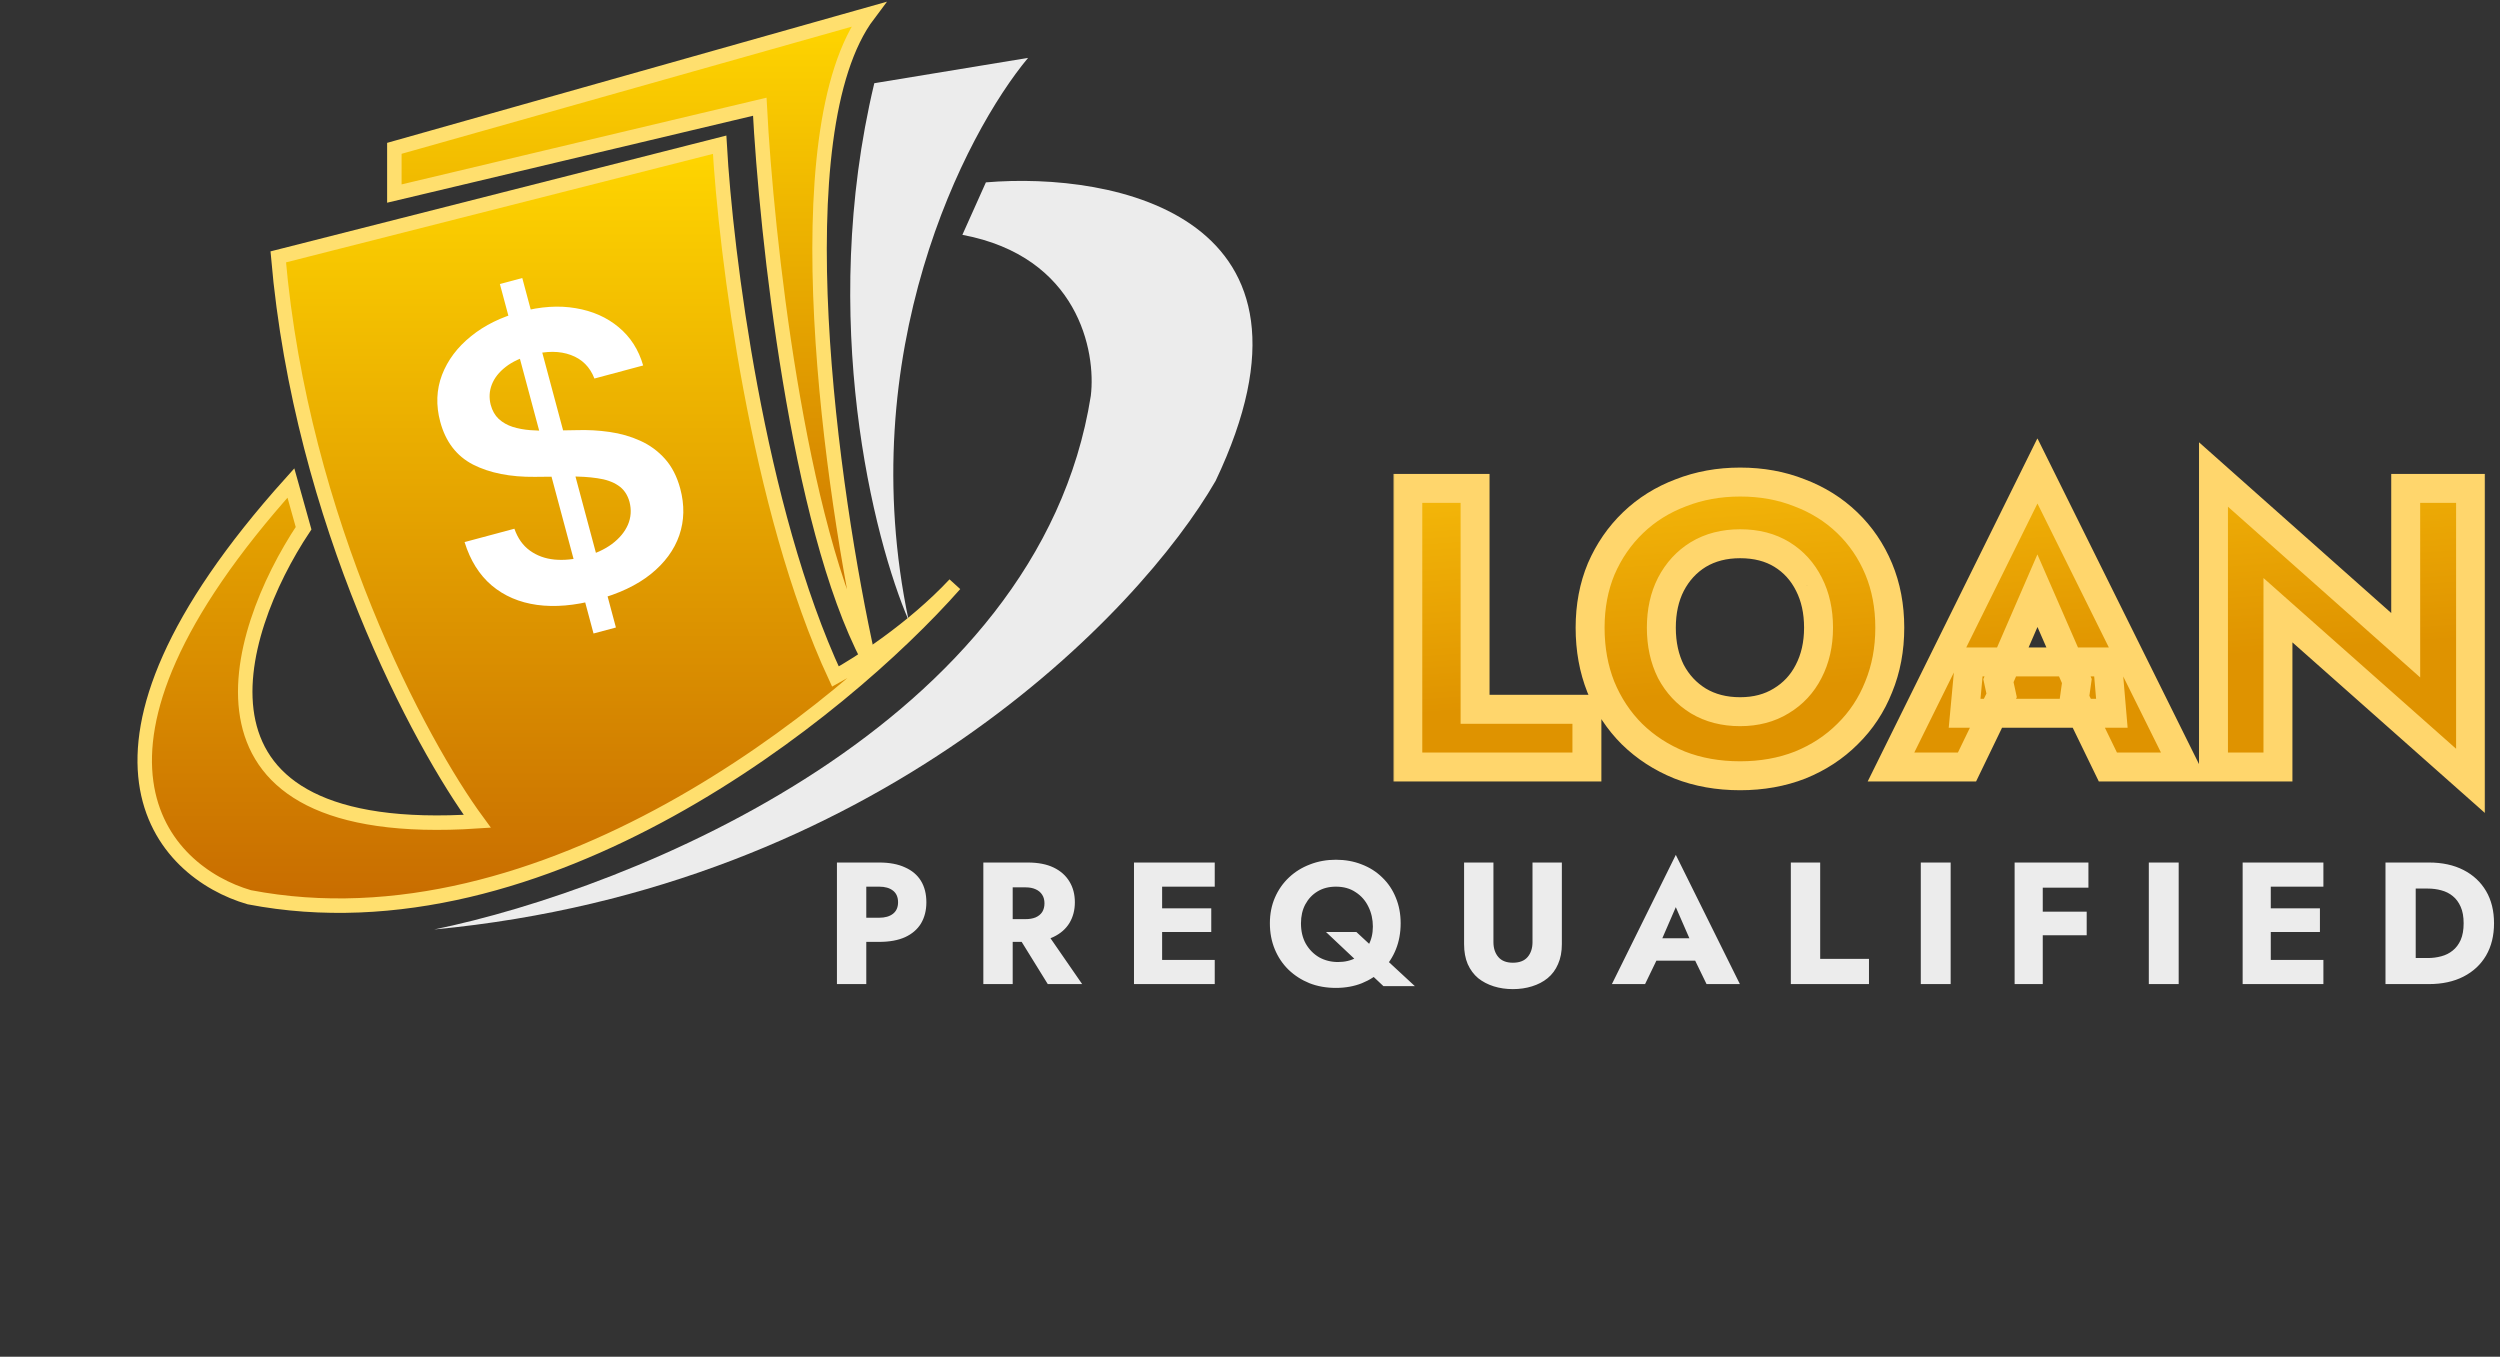 <svg width="691" height="375" viewBox="0 0 691 375" fill="none" xmlns="http://www.w3.org/2000/svg">
<rect x="0" y="0" width="691" height="375" fill="#333333" stroke="none"/>
<path d="M198.908 40L76.908 71C83.308 144.6 116.242 205.667 131.908 227C46.708 232.6 64.408 175.333 83.908 146L80.408 133.5C13.208 208.3 44.742 241 68.908 248C150.108 263.6 232.742 196.833 263.908 161.5C252.308 173.9 237.075 183.667 230.908 187C209.308 140.6 200.575 69.667 198.908 40Z" fill="url(#paint0_linear_1002_2)" stroke="#FFDF6E" stroke-width="4"/>
<path d="M272.5 50.406L266 64.906C298 70.906 303 97.072 301.5 109.406C287.1 200.606 174.5 245.739 120 256.906C242.4 245.306 315 169.406 336 132.906C370.8 59.706 308.167 47.406 272.5 50.406Z" fill="#ECECEC"/>
<path d="M109 53.5V41L240 4C215.6 36.4 229.833 136.167 240 182C220.4 144.8 211.833 64.833 210 29.5L109 53.5Z" fill="url(#paint1_linear_1002_2)" stroke="#FFDF6E" stroke-width="4"/>
<path d="M284.158 16L241.658 23C226.058 88.2 241.491 149.167 251.158 171.5C235.558 97.5 266.658 37 284.158 16Z" fill="#ECECEC"/>
<path d="M164.052 175.098L138.17 78.505L144.358 76.847L170.24 173.44L164.052 175.098ZM164.297 104.625C163.062 101.424 160.89 99.256 157.782 98.121C154.699 96.979 151.083 96.964 146.932 98.076C144.014 98.858 141.629 99.969 139.777 101.409C137.926 102.848 136.648 104.471 135.946 106.277C135.244 108.083 135.139 109.958 135.633 111.901C136.065 113.511 136.803 114.809 137.85 115.796C138.921 116.776 140.209 117.509 141.715 117.996C143.213 118.457 144.816 118.755 146.524 118.891C148.232 119.026 149.929 119.07 151.615 119.023L159.345 118.893C162.444 118.79 165.495 118.957 168.497 119.393C171.523 119.822 174.342 120.631 176.952 121.819C179.587 123 181.867 124.667 183.792 126.82C185.717 128.974 187.127 131.723 188.024 135.068C189.237 139.596 189.148 143.893 187.757 147.959C186.36 152.001 183.732 155.576 179.874 158.686C176.035 161.763 171.021 164.131 164.833 165.789C158.821 167.4 153.352 167.868 148.426 167.193C143.526 166.511 139.352 164.718 135.904 161.813C132.482 158.902 129.983 154.907 128.407 149.83L142.179 146.139C143.101 148.777 144.531 150.793 146.469 152.188C148.406 153.583 150.662 154.408 153.238 154.661C155.838 154.908 158.597 154.641 161.515 153.859C164.559 153.043 167.104 151.876 169.15 150.357C171.215 148.806 172.682 147.038 173.552 145.053C174.415 143.042 174.563 140.926 173.995 138.706C173.431 136.7 172.395 135.199 170.887 134.201C169.373 133.178 167.454 132.506 165.13 132.185C162.825 131.832 160.194 131.674 157.239 131.711L147.841 131.803C141.038 131.873 135.344 130.743 130.756 128.414C126.187 126.052 123.161 122.104 121.679 116.57C120.459 112.018 120.623 107.7 122.171 103.619C123.745 99.531 126.417 95.97 130.188 92.938C133.952 89.88 138.538 87.627 143.946 86.178C149.43 84.709 154.49 84.377 159.128 85.183C163.784 85.958 167.746 87.714 171.013 90.451C174.274 93.163 176.526 96.684 177.767 101.016L164.297 104.625Z" fill="white"/>
<mask id="path-6-outside-1_1002_2" maskUnits="userSpaceOnUse" x="385" y="121" width="302" height="104" fill="black">
<rect fill="white" x="385" y="121" width="302" height="104"/>
<path d="M389.12 135H407.71V196.05H438.62V212H389.12V135ZM459.196 173.5C459.196 178.047 460.076 182.08 461.836 185.6C463.669 189.047 466.199 191.76 469.426 193.74C472.726 195.72 476.576 196.71 480.976 196.71C485.302 196.71 489.079 195.72 492.306 193.74C495.606 191.76 498.136 189.047 499.896 185.6C501.729 182.08 502.646 178.047 502.646 173.5C502.646 168.953 501.766 164.957 500.006 161.51C498.246 157.99 495.752 155.24 492.526 153.26C489.299 151.28 485.449 150.29 480.976 150.29C476.576 150.29 472.726 151.28 469.426 153.26C466.199 155.24 463.669 157.99 461.836 161.51C460.076 164.957 459.196 168.953 459.196 173.5ZM439.506 173.5C439.506 167.56 440.532 162.133 442.586 157.22C444.712 152.307 447.646 148.053 451.386 144.46C455.126 140.867 459.526 138.117 464.586 136.21C469.646 134.23 475.109 133.24 480.976 133.24C486.916 133.24 492.379 134.23 497.366 136.21C502.426 138.117 506.826 140.867 510.566 144.46C514.306 148.053 517.202 152.307 519.256 157.22C521.309 162.133 522.336 167.56 522.336 173.5C522.336 179.44 521.309 184.903 519.256 189.89C517.276 194.877 514.416 199.203 510.676 202.87C507.009 206.537 502.646 209.397 497.586 211.45C492.526 213.43 486.989 214.42 480.976 214.42C474.889 214.42 469.316 213.43 464.256 211.45C459.196 209.397 454.796 206.537 451.056 202.87C447.389 199.203 444.529 194.877 442.476 189.89C440.496 184.903 439.506 179.44 439.506 173.5ZM543.017 197.15L544.337 182.96H582.507L583.717 197.15H543.017ZM563.147 163.27L552.367 188.13L553.247 192.2L543.677 212H522.667L563.147 130.16L603.737 212H582.617L573.377 192.97L574.037 188.24L563.147 163.27ZM664.936 135H682.866V215.85L629.626 168.66V212H611.806V131.15L664.936 178.34V135Z"/>
</mask>
<path d="M389.12 135H407.71V196.05H438.62V212H389.12V135ZM459.196 173.5C459.196 178.047 460.076 182.08 461.836 185.6C463.669 189.047 466.199 191.76 469.426 193.74C472.726 195.72 476.576 196.71 480.976 196.71C485.302 196.71 489.079 195.72 492.306 193.74C495.606 191.76 498.136 189.047 499.896 185.6C501.729 182.08 502.646 178.047 502.646 173.5C502.646 168.953 501.766 164.957 500.006 161.51C498.246 157.99 495.752 155.24 492.526 153.26C489.299 151.28 485.449 150.29 480.976 150.29C476.576 150.29 472.726 151.28 469.426 153.26C466.199 155.24 463.669 157.99 461.836 161.51C460.076 164.957 459.196 168.953 459.196 173.5ZM439.506 173.5C439.506 167.56 440.532 162.133 442.586 157.22C444.712 152.307 447.646 148.053 451.386 144.46C455.126 140.867 459.526 138.117 464.586 136.21C469.646 134.23 475.109 133.24 480.976 133.24C486.916 133.24 492.379 134.23 497.366 136.21C502.426 138.117 506.826 140.867 510.566 144.46C514.306 148.053 517.202 152.307 519.256 157.22C521.309 162.133 522.336 167.56 522.336 173.5C522.336 179.44 521.309 184.903 519.256 189.89C517.276 194.877 514.416 199.203 510.676 202.87C507.009 206.537 502.646 209.397 497.586 211.45C492.526 213.43 486.989 214.42 480.976 214.42C474.889 214.42 469.316 213.43 464.256 211.45C459.196 209.397 454.796 206.537 451.056 202.87C447.389 199.203 444.529 194.877 442.476 189.89C440.496 184.903 439.506 179.44 439.506 173.5ZM543.017 197.15L544.337 182.96H582.507L583.717 197.15H543.017ZM563.147 163.27L552.367 188.13L553.247 192.2L543.677 212H522.667L563.147 130.16L603.737 212H582.617L573.377 192.97L574.037 188.24L563.147 163.27ZM664.936 135H682.866V215.85L629.626 168.66V212H611.806V131.15L664.936 178.34V135Z" fill="url(#paint2_linear_1002_2)"/>
<path d="M389.12 135V131H385.12V135H389.12ZM407.71 135H411.71V131H407.71V135ZM407.71 196.05H403.71V200.05H407.71V196.05ZM438.62 196.05H442.62V192.05H438.62V196.05ZM438.62 212V216H442.62V212H438.62ZM389.12 212H385.12V216H389.12V212ZM389.12 139H407.71V131H389.12V139ZM403.71 135V196.05H411.71V135H403.71ZM407.71 200.05H438.62V192.05H407.71V200.05ZM434.62 196.05V212H442.62V196.05H434.62ZM438.62 208H389.12V216H438.62V208ZM393.12 212V135H385.12V212H393.12ZM461.836 185.6L458.258 187.389L458.28 187.434L458.304 187.478L461.836 185.6ZM469.426 193.74L467.334 197.149L467.351 197.16L467.368 197.17L469.426 193.74ZM492.306 193.74L490.248 190.31L490.231 190.32L490.214 190.331L492.306 193.74ZM499.896 185.6L496.348 183.752L496.341 183.767L496.333 183.781L499.896 185.6ZM500.006 161.51L496.428 163.299L496.436 163.314L496.443 163.329L500.006 161.51ZM492.526 153.26L494.618 149.851L494.618 149.851L492.526 153.26ZM469.426 153.26L467.368 149.83L467.351 149.84L467.334 149.851L469.426 153.26ZM461.836 161.51L458.288 159.662L458.281 159.677L458.273 159.691L461.836 161.51ZM442.586 157.22L438.915 155.631L438.905 155.654L438.895 155.678L442.586 157.22ZM451.386 144.46L448.614 141.576L451.386 144.46ZM464.586 136.21L465.996 139.953L466.02 139.944L466.043 139.935L464.586 136.21ZM497.366 136.21L495.889 139.928L495.922 139.941L495.955 139.953L497.366 136.21ZM519.256 157.22L522.946 155.678L522.946 155.678L519.256 157.22ZM519.256 189.89L515.557 188.367L515.547 188.39L515.538 188.414L519.256 189.89ZM510.676 202.87L507.875 200.014L507.861 200.028L507.847 200.042L510.676 202.87ZM497.586 211.45L499.043 215.175L499.067 215.166L499.09 215.156L497.586 211.45ZM464.256 211.45L462.752 215.156L462.775 215.166L462.798 215.175L464.256 211.45ZM451.056 202.87L448.227 205.698L448.241 205.712L448.255 205.726L451.056 202.87ZM442.476 189.89L438.758 191.366L438.767 191.39L438.777 191.413L442.476 189.89ZM455.196 173.5C455.196 178.571 456.18 183.233 458.258 187.389L465.413 183.811C463.971 180.927 463.196 177.522 463.196 173.5H455.196ZM458.304 187.478C460.461 191.534 463.48 194.784 467.334 197.149L471.518 190.331C468.918 188.736 466.877 186.559 465.367 183.722L458.304 187.478ZM467.368 197.17C471.374 199.574 475.957 200.71 480.976 200.71V192.71C477.195 192.71 474.077 191.866 471.484 190.31L467.368 197.17ZM480.976 200.71C485.933 200.71 490.456 199.568 494.398 197.149L490.214 190.331C487.702 191.872 484.672 192.71 480.976 192.71V200.71ZM494.364 197.17C498.31 194.802 501.359 191.529 503.458 187.419L496.333 183.781C494.912 186.564 492.901 188.718 490.248 190.31L494.364 197.17ZM503.443 187.448C505.614 183.279 506.646 178.596 506.646 173.5H498.646C498.646 177.498 497.843 180.881 496.348 183.752L503.443 187.448ZM506.646 173.5C506.646 168.431 505.662 163.791 503.568 159.691L496.443 163.329C497.869 166.122 498.646 169.475 498.646 173.5H506.646ZM503.583 159.721C501.503 155.561 498.507 152.237 494.618 149.851L490.434 156.669C492.997 158.243 494.988 160.419 496.428 163.299L503.583 159.721ZM494.618 149.851C490.655 147.419 486.052 146.29 480.976 146.29V154.29C484.846 154.29 487.943 155.141 490.434 156.669L494.618 149.851ZM480.976 146.29C475.957 146.29 471.374 147.426 467.368 149.83L471.484 156.69C474.077 155.134 477.195 154.29 480.976 154.29V146.29ZM467.334 149.851C463.459 152.228 460.439 155.532 458.288 159.662L465.383 163.358C466.899 160.448 468.939 158.252 471.518 156.669L467.334 149.851ZM458.273 159.691C456.179 163.791 455.196 168.431 455.196 173.5H463.196C463.196 169.475 463.972 166.122 465.398 163.329L458.273 159.691ZM443.506 173.5C443.506 168.028 444.449 163.134 446.276 158.762L438.895 155.678C436.615 161.133 435.506 167.092 435.506 173.5H443.506ZM446.257 158.809C448.179 154.367 450.812 150.558 454.157 147.344L448.614 141.576C444.479 145.549 441.245 150.247 438.915 155.631L446.257 158.809ZM454.157 147.344C457.49 144.143 461.421 141.677 465.996 139.953L463.175 132.467C457.63 134.556 452.762 137.591 448.614 141.576L454.157 147.344ZM466.043 139.935C470.603 138.151 475.568 137.24 480.976 137.24V129.24C474.65 129.24 468.688 130.309 463.128 132.485L466.043 139.935ZM480.976 137.24C486.464 137.24 491.42 138.153 495.889 139.928L498.842 132.492C493.337 130.307 487.367 129.24 480.976 129.24V137.24ZM495.955 139.953C500.53 141.677 504.462 144.143 507.794 147.344L513.337 141.576C509.19 137.591 504.321 134.556 498.776 132.467L495.955 139.953ZM507.794 147.344C511.128 150.548 513.717 154.341 515.565 158.762L522.946 155.678C520.687 150.273 517.483 145.559 513.337 141.576L507.794 147.344ZM515.565 158.762C517.392 163.134 518.336 168.028 518.336 173.5H526.336C526.336 167.092 525.226 161.133 522.946 155.678L515.565 158.762ZM518.336 173.5C518.336 178.971 517.392 183.91 515.557 188.367L522.954 191.413C525.226 185.896 526.336 179.909 526.336 173.5H518.336ZM515.538 188.414C513.759 192.894 511.207 196.748 507.875 200.014L513.476 205.726C517.625 201.659 520.792 196.859 522.973 191.366L515.538 188.414ZM507.847 200.042C504.579 203.31 500.673 205.881 496.082 207.744L499.09 215.156C504.619 212.913 509.439 209.763 513.504 205.698L507.847 200.042ZM496.128 207.725C491.58 209.505 486.543 210.42 480.976 210.42V218.42C487.435 218.42 493.472 217.355 499.043 215.175L496.128 207.725ZM480.976 210.42C475.328 210.42 470.256 209.503 465.713 207.725L462.798 215.175C468.375 217.357 474.45 218.42 480.976 218.42V210.42ZM465.76 207.744C461.162 205.878 457.208 203.3 453.856 200.014L448.255 205.726C452.384 209.774 457.229 212.915 462.752 215.156L465.76 207.744ZM453.884 200.042C450.606 196.763 448.035 192.885 446.174 188.367L438.777 191.413C441.023 196.868 444.172 201.643 448.227 205.698L453.884 200.042ZM446.193 188.414C444.419 183.945 443.506 178.989 443.506 173.5H435.506C435.506 179.891 436.572 185.862 438.758 191.366L446.193 188.414ZM543.017 197.15L539.035 196.78L538.628 201.15H543.017V197.15ZM544.337 182.96V178.96H540.692L540.355 182.59L544.337 182.96ZM582.507 182.96L586.493 182.62L586.181 178.96H582.507V182.96ZM583.717 197.15V201.15H588.073L587.703 196.81L583.717 197.15ZM563.147 163.27L566.814 161.671L563.137 153.24L559.478 161.679L563.147 163.27ZM552.367 188.13L548.698 186.539L548.186 187.718L548.458 188.975L552.367 188.13ZM553.247 192.2L556.849 193.941L557.448 192.701L557.157 191.355L553.247 192.2ZM543.677 212V216H546.187L547.279 213.741L543.677 212ZM522.667 212L519.082 210.227L516.226 216H522.667V212ZM563.147 130.16L566.731 128.383L563.142 121.148L559.562 128.387L563.147 130.16ZM603.737 212V216H610.186L607.321 210.223L603.737 212ZM582.617 212L579.019 213.747L580.113 216H582.617V212ZM573.377 192.97L569.416 192.417L569.248 193.622L569.779 194.717L573.377 192.97ZM574.037 188.24L577.999 188.793L578.155 187.675L577.704 186.641L574.037 188.24ZM547 197.52L548.32 183.33L540.355 182.59L539.035 196.78L547 197.52ZM544.337 186.96H582.507V178.96H544.337V186.96ZM578.522 183.3L579.732 197.49L587.703 196.81L586.493 182.62L578.522 183.3ZM583.717 193.15H543.017V201.15H583.717V193.15ZM559.478 161.679L548.698 186.539L556.037 189.721L566.817 164.861L559.478 161.679ZM548.458 188.975L549.338 193.045L557.157 191.355L556.277 187.285L548.458 188.975ZM549.646 190.459L540.076 210.259L547.279 213.741L556.849 193.941L549.646 190.459ZM543.677 208H522.667V216H543.677V208ZM526.253 213.773L566.733 131.933L559.562 128.387L519.082 210.227L526.253 213.773ZM559.564 131.937L600.154 213.777L607.321 210.223L566.731 128.383L559.564 131.937ZM603.737 208H582.617V216H603.737V208ZM586.216 210.253L576.976 191.223L569.779 194.717L579.019 213.747L586.216 210.253ZM577.339 193.523L577.999 188.793L570.076 187.687L569.416 192.417L577.339 193.523ZM577.704 186.641L566.814 161.671L559.481 164.869L570.371 189.839L577.704 186.641ZM664.936 135V131H660.936V135H664.936ZM682.866 135H686.866V131H682.866V135ZM682.866 215.85L680.213 218.843L686.866 224.741V215.85H682.866ZM629.626 168.66L632.279 165.667L625.626 159.769V168.66H629.626ZM629.626 212V216H633.626V212H629.626ZM611.806 212H607.806V216H611.806V212ZM611.806 131.15L614.462 128.159L607.806 122.247V131.15H611.806ZM664.936 178.34L662.28 181.331L668.936 187.243V178.34H664.936ZM664.936 139H682.866V131H664.936V139ZM678.866 135V215.85H686.866V135H678.866ZM685.519 212.857L632.279 165.667L626.973 171.653L680.213 218.843L685.519 212.857ZM625.626 168.66V212H633.626V168.66H625.626ZM629.626 208H611.806V216H629.626V208ZM615.806 212V131.15H607.806V212H615.806ZM609.15 134.141L662.28 181.331L667.592 175.349L614.462 128.159L609.15 134.141ZM668.936 178.34V135H660.936V178.34H668.936Z" fill="#FFD66C" mask="url(#path-6-outside-1_1002_2)"/>
<path d="M231.329 238.4H239.441V272H231.329V238.4ZM236.417 245.072V238.4H242.993C245.841 238.4 248.225 238.848 250.145 239.744C252.097 240.608 253.569 241.856 254.561 243.488C255.553 245.12 256.049 247.088 256.049 249.392C256.049 251.632 255.553 253.584 254.561 255.248C253.569 256.88 252.097 258.144 250.145 259.04C248.225 259.904 245.841 260.336 242.993 260.336H236.417V253.664H242.993C244.625 253.664 245.905 253.296 246.833 252.56C247.761 251.824 248.225 250.768 248.225 249.392C248.225 247.984 247.761 246.912 246.833 246.176C245.905 245.44 244.625 245.072 242.993 245.072H236.417ZM280.196 256.784H288.596L299.108 272H289.604L280.196 256.784ZM271.796 238.4H279.908V272H271.796V238.4ZM276.884 245.264V238.4H284.036C286.916 238.4 289.316 238.864 291.236 239.792C293.156 240.72 294.612 242.016 295.604 243.68C296.596 245.312 297.092 247.216 297.092 249.392C297.092 251.536 296.596 253.44 295.604 255.104C294.612 256.736 293.156 258.016 291.236 258.944C289.316 259.872 286.916 260.336 284.036 260.336H276.884V254.048H283.46C284.548 254.048 285.476 253.888 286.244 253.568C287.044 253.216 287.652 252.72 288.068 252.08C288.484 251.408 288.692 250.608 288.692 249.68C288.692 248.752 288.484 247.968 288.068 247.328C287.652 246.656 287.044 246.144 286.244 245.792C285.476 245.44 284.548 245.264 283.46 245.264H276.884ZM318.81 272V265.328H335.754V272H318.81ZM318.81 245.072V238.4H335.754V245.072H318.81ZM318.81 257.6V251.072H334.794V257.6H318.81ZM313.434 238.4H321.21V272H313.434V238.4ZM359.588 255.2C359.588 257.376 360.036 259.264 360.932 260.864C361.86 262.464 363.092 263.712 364.628 264.608C366.196 265.472 367.924 265.904 369.812 265.904C371.732 265.904 373.412 265.504 374.852 264.704C376.292 263.904 377.412 262.768 378.212 261.296C379.044 259.792 379.46 258.064 379.46 256.112C379.46 254.096 379.044 252.256 378.212 250.592C377.412 248.928 376.244 247.6 374.708 246.608C373.204 245.584 371.38 245.072 369.236 245.072C367.316 245.072 365.636 245.504 364.196 246.368C362.756 247.232 361.62 248.432 360.788 249.968C359.988 251.472 359.588 253.216 359.588 255.2ZM350.996 255.2C350.996 252.608 351.46 250.24 352.388 248.096C353.316 245.952 354.612 244.096 356.276 242.528C357.94 240.96 359.876 239.76 362.084 238.928C364.292 238.064 366.676 237.632 369.236 237.632C371.828 237.632 374.212 238.064 376.388 238.928C378.564 239.76 380.452 240.96 382.052 242.528C383.684 244.096 384.932 245.952 385.796 248.096C386.692 250.24 387.14 252.608 387.14 255.2C387.14 257.792 386.708 260.176 385.844 262.352C384.98 264.528 383.748 266.416 382.148 268.016C380.548 269.616 378.644 270.864 376.436 271.76C374.26 272.624 371.86 273.056 369.236 273.056C366.58 273.056 364.148 272.624 361.94 271.76C359.732 270.864 357.796 269.616 356.132 268.016C354.5 266.416 353.236 264.528 352.34 262.352C351.444 260.176 350.996 257.792 350.996 255.2ZM366.5 257.6H374.9L391.076 272.576H382.388L366.5 257.6ZM404.673 238.4H412.785V260.384C412.785 262.08 413.233 263.456 414.129 264.512C415.025 265.568 416.369 266.096 418.161 266.096C419.985 266.096 421.345 265.568 422.241 264.512C423.137 263.456 423.585 262.08 423.585 260.384V238.4H431.697V260.96C431.697 263.072 431.345 264.912 430.641 266.48C429.969 268.048 429.009 269.344 427.761 270.368C426.545 271.36 425.105 272.112 423.441 272.624C421.809 273.136 420.049 273.392 418.161 273.392C416.273 273.392 414.513 273.136 412.881 272.624C411.249 272.112 409.809 271.36 408.561 270.368C407.345 269.344 406.385 268.048 405.681 266.48C405.009 264.912 404.673 263.072 404.673 260.96V238.4ZM454.41 265.52L454.986 259.328H471.642L472.17 265.52H454.41ZM463.194 250.736L458.49 261.584L458.874 263.36L454.698 272H445.53L463.194 236.288L480.906 272H471.69L467.658 263.696L467.946 261.632L463.194 250.736ZM494.986 238.4H503.098V265.04H516.586V272H494.986V238.4ZM530.906 238.4H539.162V272H530.906V238.4ZM562.217 245.36V238.4H577.241V245.36H562.217ZM562.217 258.512V251.984H576.761V258.512H562.217ZM556.841 238.4H564.617V272H556.841V238.4ZM593.932 238.4H602.188V272H593.932V238.4ZM625.243 272V265.328H642.187V272H625.243ZM625.243 245.072V238.4H642.187V245.072H625.243ZM625.243 257.6V251.072H641.227V257.6H625.243ZM619.867 238.4H627.643V272H619.867V238.4ZM659.349 238.4H667.701V272H659.349V238.4ZM671.349 272H664.725V264.8H671.061C672.341 264.8 673.573 264.64 674.757 264.32C675.973 264 677.029 263.472 677.925 262.736C678.853 262 679.589 261.024 680.133 259.808C680.677 258.56 680.949 257.024 680.949 255.2C680.949 253.376 680.677 251.856 680.133 250.64C679.589 249.392 678.853 248.4 677.925 247.664C677.029 246.928 675.973 246.4 674.757 246.08C673.573 245.76 672.341 245.6 671.061 245.6H664.725V238.4H671.349C675.029 238.4 678.213 239.088 680.901 240.464C683.589 241.84 685.669 243.776 687.141 246.272C688.613 248.768 689.349 251.744 689.349 255.2C689.349 258.624 688.613 261.6 687.141 264.128C685.669 266.624 683.589 268.56 680.901 269.936C678.213 271.312 675.029 272 671.349 272Z" fill="#ECECEC"/>
<defs>
<linearGradient id="paint0_linear_1002_2" x1="151.954" y1="40" x2="151.954" y2="250.324" gradientUnits="userSpaceOnUse">
<stop stop-color="#FFD600"/>
<stop offset="1" stop-color="#C86C00"/>
</linearGradient>
<linearGradient id="paint1_linear_1002_2" x1="174.5" y1="4" x2="174.5" y2="182" gradientUnits="userSpaceOnUse">
<stop stop-color="#FFD600"/>
<stop offset="1" stop-color="#C86C00"/>
</linearGradient>
<linearGradient id="paint2_linear_1002_2" x1="524" y1="94" x2="535.5" y2="253" gradientUnits="userSpaceOnUse">
<stop stop-color="#FFCA0D"/>
<stop offset="0.589" stop-color="#DF9300"/>
</linearGradient>
</defs>
</svg>
